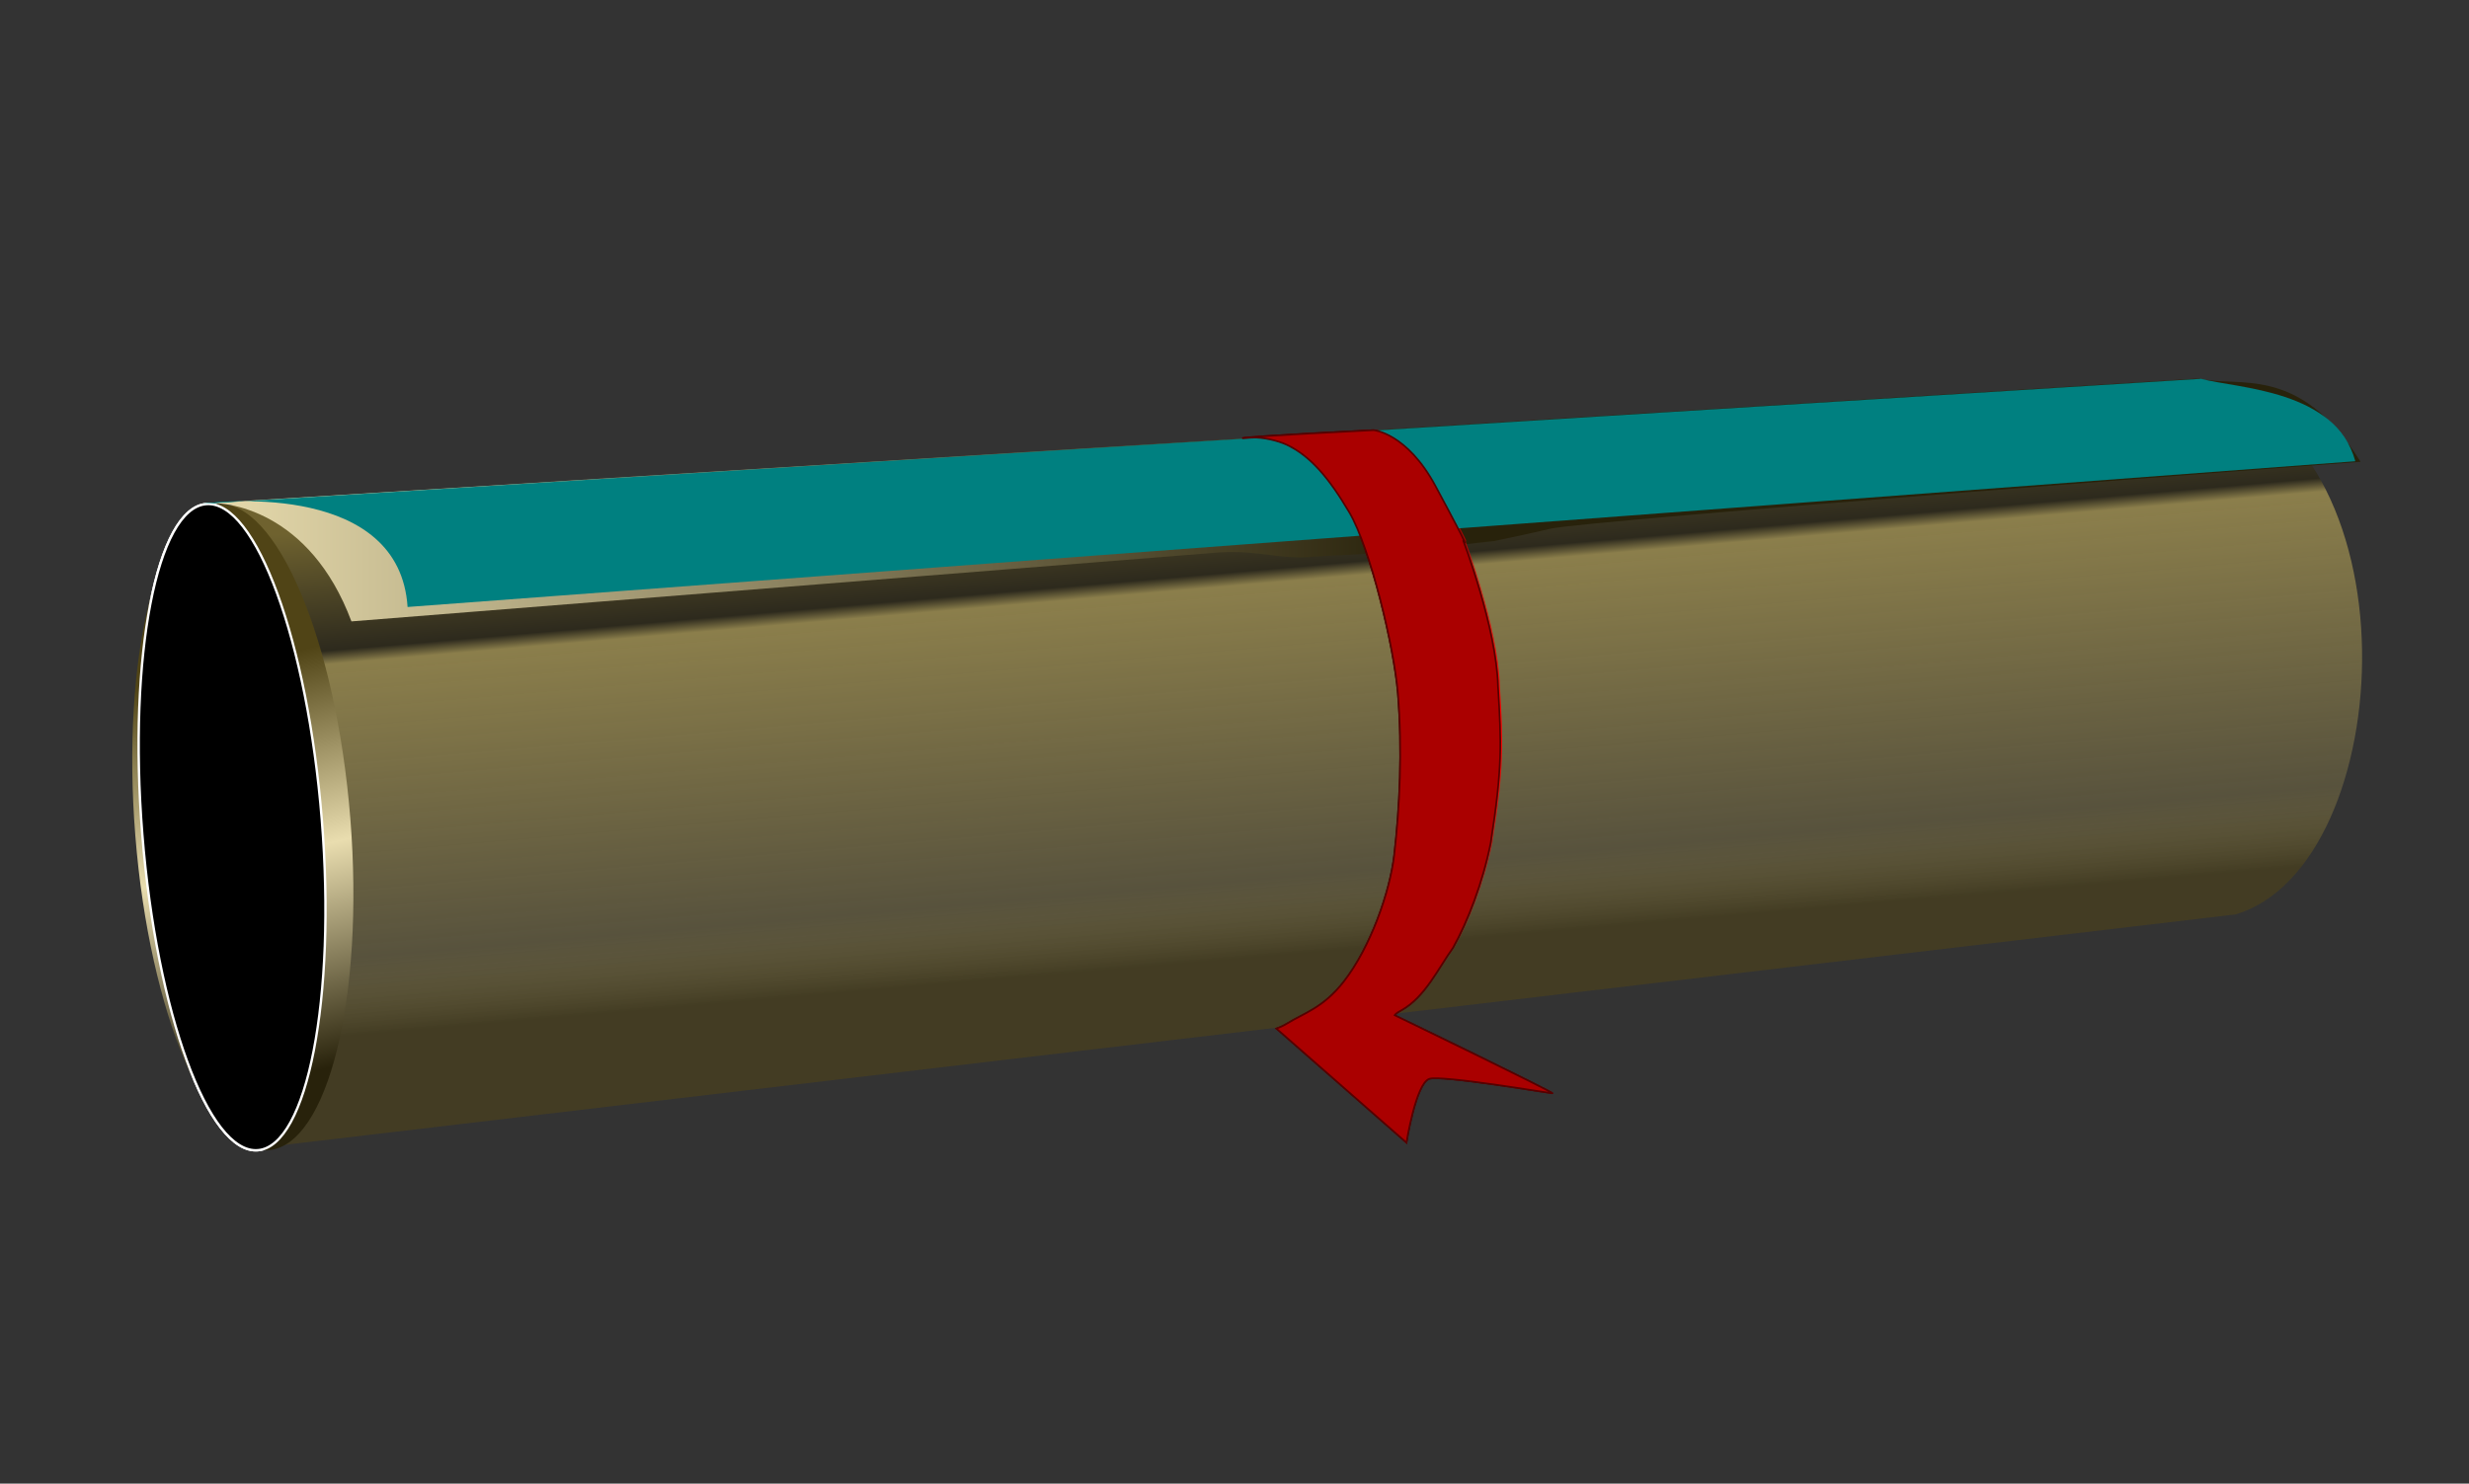 <svg xmlns="http://www.w3.org/2000/svg" xmlns:xlink="http://www.w3.org/1999/xlink" viewBox="0 0 1274 765.73"><rect x="0" y="0" width="1274" height="765.73" fill="#333333" stroke="none"/><defs><linearGradient id="f" y2="385.38" xlink:href="#a" gradientUnits="userSpaceOnUse" x2="-217.94" gradientTransform="translate(-3516.1 -1049.4) scale(.756)" y1="291.44" x1="-226.08"/><linearGradient id="a"><stop offset="0" stop-color="#a0892c"/><stop offset=".204" stop-color="#28220b"/><stop offset=".227" stop-color="#d3bc5f"/><stop offset=".726" stop-color="#d2bb5e" stop-opacity=".42"/><stop offset=".856" stop-color="#504416"/><stop offset="1" stop-color="#504416"/></linearGradient><linearGradient id="g" y2="32.115" xlink:href="#b" gradientUnits="userSpaceOnUse" x2="-239.55" y1="45.07" x1="-324.85"/><linearGradient id="b"><stop offset="0" stop-color="#504416"/><stop offset=".471" stop-color="#e9ddaf"/><stop offset="1" stop-color="#28220b"/></linearGradient><linearGradient id="h" y2="299.86" xlink:href="#c" gradientUnits="userSpaceOnUse" x2="-54.47" gradientTransform="translate(-3516.1 -1049.4) scale(.756)" y1="299.86" x1="-398.62"/><linearGradient id="c"><stop offset="0" stop-color="#e8dcae"/><stop offset=".56" stop-color="#28220b"/><stop offset="1" stop-color="#28220b"/></linearGradient><linearGradient id="i" y2="387.38" xlink:href="#d" gradientUnits="userSpaceOnUse" x2="-163.14" gradientTransform="translate(-3514.4 -1147.8)" y1="397.95" x1="-162.13"/><linearGradient id="d"><stop offset="0" stop-color="#ff2a2a"/><stop offset=".963" stop-color="#500"/><stop offset="1" stop-color="#ff2a2a" stop-opacity="0"/></linearGradient><linearGradient id="j" y2="383.82" xlink:href="#e" gradientUnits="userSpaceOnUse" x2="-157.19" gradientTransform="translate(-3514.4 -1147.8)" y1="312.73" x1="-159.7"/><linearGradient id="e"><stop offset="0" stop-color="#500"/><stop offset=".337" stop-color="red" stop-opacity=".561"/><stop offset=".554" stop-color="red"/><stop offset="1" stop-color="red" stop-opacity="0"/></linearGradient></defs><path d="M133.045 593.655c-25.58 2.04-52.273-70.958-59.619-163.049s7.436-168.398 33.017-170.438 52.272 70.959 59.618 163.049-7.436 168.398-33.016 170.438z" stroke-linejoin="round" stroke="#fff" stroke-linecap="round" stroke-width="1.237"/><path d="M-3815.7-821.86l238.64-15.2c27.222 6.656 24.426 58.471 4.735 64.401l-237.31 28.037c16.981-5.573 10.684-75.814-6.07-77.237z" opacity=".55" fill="url(#f)" transform="translate(16439.64 3778.15) scale(4.279)"/><path d="M-222.95 49.073c0 12.428-30.282 22.503-67.637 22.503s-67.637-10.075-67.637-22.503 30.282-22.503 67.637-22.503 67.637 10.075 67.637 22.503z" transform="scale(2.473) rotate(85.439 -186.858 295.628)" fill="url(#g)"/><path d="M104.037 260.078l1031.619-64.559c19.445 5.068 69.505 5.661 79.697 42.547L210.306 313.283c-4.08-63.493-94.074-55.042-106.247-53.207z" fill="teal"/><path d="M-3817.5-822.21l240.8-15.088c4.545 1.184 12.016-1.924 19.421 10.045 0 0-93.489 7.06-97.716 8.079-3.183.745-4.245.95-6.906 1.513 1.723-.235-12.092 1.356-12.092 1.356l-9.349.477c-4.424.47-6.678-.825-11.574-.487l-104.64 8.315c-4.996-13.36-15.101-14.64-17.946-14.21z" fill="url(#h)" transform="translate(16439.64 3778.15) scale(4.279)"/><path d="M641.027 226.147c2.842-.947 67.759-4.13 67.759-4.13s17.203 1.426 31.952 28.866c20.37 37.897 14.211 27.949 14.211 27.949s17.214 44.979 18 75.32c1.82 29.777 2.274 42.349-3.788 81.002-4.2 20.827-11.924 40.57-19.423 54.002-7.622 10.613-14.43 25.45-26.527 32.212-3.198 1.658-3.594 2.623-3.594 2.623s83.253 40.276 81.357 40.276c-.977 0-57.545-9.571-63.51-7.446-6.919 2.464-11.74 32.904-11.74 32.904l-67.087-58.847s3.024-1.032 5.65-2.677c8.206-5.14 18.43-7.871 29.08-21.516 13.932-17.85 23.891-46.634 26.053-65.371 2.842-24.633 4.264-54.003 1.895-83.373-1.934-23.988-14.211-75.084-25.107-93.555-10.895-18.475-20.487-29.252-32.212-34.818-4.53-2.15-12.602-4.057-17.859-3.705-2 .134-5.112.286-5.112.286z" stroke="#500" stroke-width=".856" fill="#a00"/><path d="M-3687.8-758.86l13.817-1.683 18.123 9.12-13.152-1.879s-.313-.509-1.292.47c-.978.978-2.309 5.597-2.309 6.145 0 .548-.118 1.096-.118 1.096z" fill="url(#i)" transform="translate(16439.64 3778.15) scale(4.279)"/><path d="M-3691.9-830.18c.664-.221 15.836-.965 15.836-.965s4.02.333 7.467 6.746c4.761 8.857 3.322 6.532 3.322 6.532s4.023 10.512 4.207 17.603c.425 6.96.531 9.898-.886 18.931-.981 4.868-2.787 9.482-4.539 12.621-1.781 2.48-3.373 5.948-6.2 7.528-.747.388-.84.613-.84.613s-4.04.46-5.048.64c-5.94.718-4.47.412-7.46.77l-1.743.2s.707-.242 1.32-.626c1.918-1.202 4.308-1.84 6.796-5.029 3.257-4.172 5.584-10.899 6.09-15.278.664-5.757.996-12.62.442-19.485-.452-5.606-3.32-17.548-5.867-21.865s-4.789-6.836-7.529-8.137c-1.058-.503-2.945-.948-4.173-.866-.468.031-1.195.067-1.195.067z" fill="url(#j)" transform="translate(16439.64 3778.15) scale(4.279)"/><path d="M133.045 593.655c-25.58 2.04-52.273-70.958-59.619-163.049s7.436-168.398 33.017-170.438 52.272 70.959 59.618 163.049-7.436 168.398-33.016 170.438z" stroke-linejoin="round" stroke="#fff" stroke-linecap="round" stroke-width="1.237"/><path d="M-3815.7-821.86l238.64-15.2c27.222 6.656 24.426 58.471 4.735 64.401l-237.31 28.037c16.981-5.573 10.684-75.814-6.07-77.237z" opacity=".55" fill="url(#f)" transform="translate(16439.64 3778.15) scale(4.279)"/><path d="M-222.95 49.073c0 12.428-30.282 22.503-67.637 22.503s-67.637-10.075-67.637-22.503 30.282-22.503 67.637-22.503 67.637 10.075 67.637 22.503z" transform="scale(2.473) rotate(85.439 -186.858 295.628)" fill="url(#g)"/><path d="M104.037 260.078l1031.619-64.559c19.445 5.068 69.505 5.661 79.697 42.547L210.306 313.283c-4.08-63.493-94.074-55.042-106.247-53.207z" fill="teal"/><path d="M-3817.5-822.21l240.8-15.088c4.545 1.184 12.016-1.924 19.421 10.045 0 0-93.489 7.06-97.716 8.079-3.183.745-4.245.95-6.906 1.513 1.723-.235-12.092 1.356-12.092 1.356l-9.349.477c-4.424.47-6.678-.825-11.574-.487l-104.64 8.315c-4.996-13.36-15.101-14.64-17.946-14.21z" fill="url(#h)" transform="translate(16439.64 3778.15) scale(4.279)"/><path d="M641.027 226.147c2.842-.947 67.759-4.13 67.759-4.13s17.203 1.426 31.952 28.866c20.37 37.897 14.211 27.949 14.211 27.949s17.214 44.979 18 75.32c1.82 29.777 2.274 42.349-3.788 81.002-4.2 20.827-11.924 40.57-19.423 54.002-7.622 10.613-14.43 25.45-26.527 32.212-3.198 1.658-3.594 2.623-3.594 2.623s83.253 40.276 81.357 40.276c-.977 0-57.545-9.571-63.51-7.446-6.919 2.464-11.74 32.904-11.74 32.904l-67.087-58.847s3.024-1.032 5.65-2.677c8.206-5.14 18.43-7.871 29.08-21.516 13.932-17.85 23.891-46.634 26.053-65.371 2.842-24.633 4.264-54.003 1.895-83.373-1.934-23.988-14.211-75.084-25.107-93.555-10.895-18.475-20.487-29.252-32.212-34.818-4.53-2.15-12.602-4.057-17.859-3.705-2 .134-5.112.286-5.112.286z" stroke="#500" stroke-width=".856" fill="#a00"/><path d="M-3687.8-758.86l13.817-1.683 18.123 9.12-13.152-1.879s-.313-.509-1.292.47c-.978.978-2.309 5.597-2.309 6.145 0 .548-.118 1.096-.118 1.096z" fill="url(#i)" transform="translate(16439.64 3778.15) scale(4.279)"/><path d="M-3691.9-830.18c.664-.221 15.836-.965 15.836-.965s4.02.333 7.467 6.746c4.761 8.857 3.322 6.532 3.322 6.532s4.023 10.512 4.207 17.603c.425 6.96.531 9.898-.886 18.931-.981 4.868-2.787 9.482-4.539 12.621-1.781 2.48-3.373 5.948-6.2 7.528-.747.388-.84.613-.84.613s-4.04.46-5.048.64c-5.94.718-4.47.412-7.46.77l-1.743.2s.707-.242 1.32-.626c1.918-1.202 4.308-1.84 6.796-5.029 3.257-4.172 5.584-10.899 6.09-15.278.664-5.757.996-12.62.442-19.485-.452-5.606-3.32-17.548-5.867-21.865s-4.789-6.836-7.529-8.137c-1.058-.503-2.945-.948-4.173-.866-.468.031-1.195.067-1.195.067z" fill="url(#j)" transform="translate(16439.64 3778.15) scale(4.279)"/></svg>